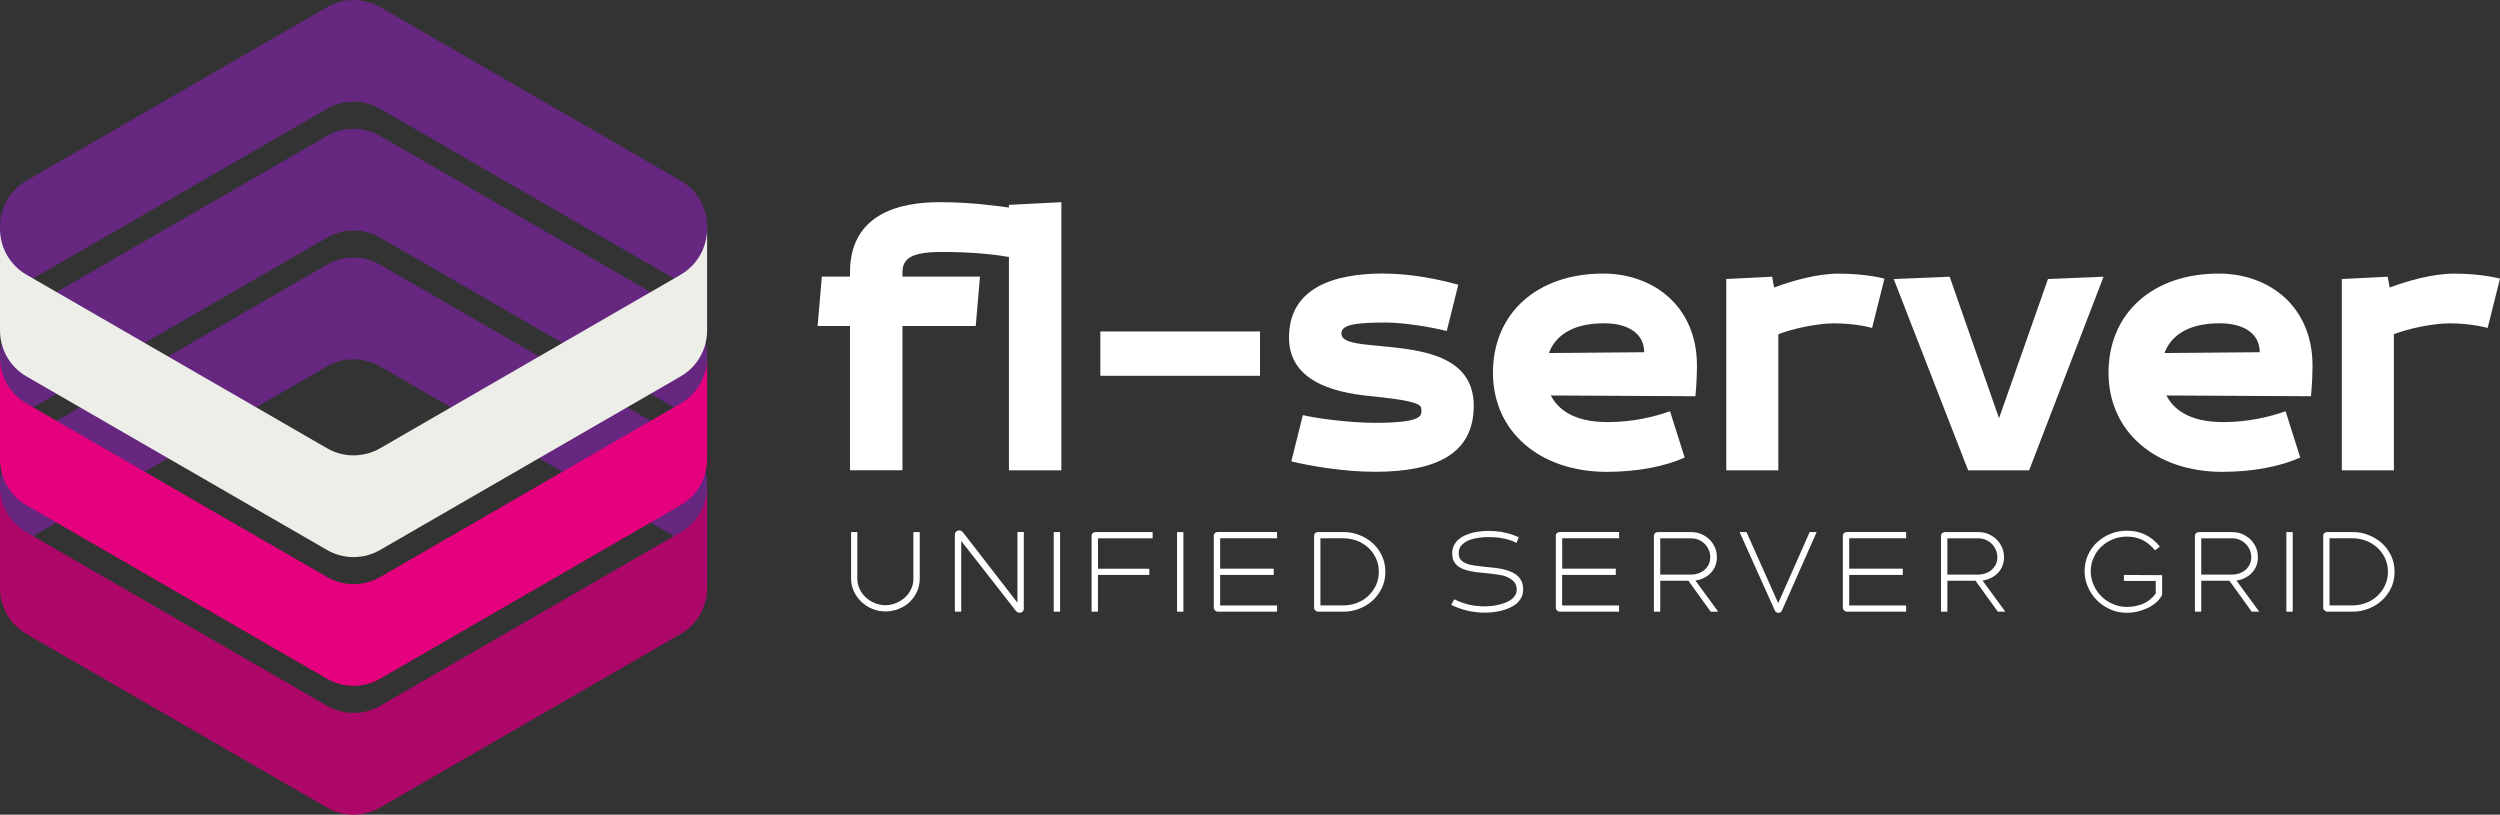 <svg xmlns="http://www.w3.org/2000/svg" id="b" width="437" height="142.4" viewBox="0 0 437 142.4"><rect x="0" y="0" width="437" height="142.4" fill="#333333" stroke="none"/><g id="c"><path d="M4.63,94.38l52.54-30.34c2.87-1.65,6.4-1.65,9.26,0l52.54,30.34c2.87,1.65,4.63,4.71,4.63,8.02v-17.78c0-3.31-1.77-6.37-4.63-8.02l-52.54-30.34c-2.87-1.65-6.4-1.65-9.26,0L4.63,76.6c-2.87,1.65-4.63,4.71-4.63,8.02v17.78c0-3.31,1.77-6.37,4.63-8.02Z" style="fill:#652780;"></path><path d="M118.98,93.04l-52.54,30.34c-2.87,1.65-6.4,1.65-9.26,0L4.63,93.04c-2.87-1.65-4.63-4.71-4.63-8.02v17.78c0,3.31,1.77,6.37,4.63,8.02l52.54,30.34c2.87,1.65,6.4,1.65,9.26,0l52.54-30.34c2.87-1.65,4.63-4.71,4.63-8.02v-17.78c0,3.31-1.77,6.37-4.63,8.02Z" style="fill:#ad076a;"></path><path d="M4.63,71.87l52.54-30.34c2.87-1.65,6.4-1.65,9.26,0l52.54,30.34c2.87,1.65,4.63,4.71,4.63,8.02v-17.78c0-3.31-1.77-6.37-4.63-8.02l-52.54-30.34c-2.87-1.65-6.4-1.65-9.26,0L4.63,54.09c-2.87,1.65-4.63,4.71-4.63,8.02v17.78c0-3.31,1.77-6.37,4.63-8.02Z" style="fill:#652780;"></path><path d="M118.98,70.53l-52.54,30.34c-2.87,1.65-6.4,1.65-9.26,0L4.63,70.53c-2.87-1.65-4.63-4.71-4.63-8.02v17.78c0,3.31,1.77,6.37,4.63,8.02l52.54,30.34c2.87,1.65,6.4,1.65,9.26,0l52.54-30.34c2.87-1.65,4.63-4.71,4.63-8.02v-17.78c0,3.31-1.77,6.37-4.63,8.02Z" style="fill:#e5007e;"></path><path d="M4.63,49.35l52.54-30.34c2.87-1.65,6.4-1.65,9.26,0l52.54,30.34c2.87,1.65,4.63,4.71,4.63,8.02v-17.78c0-3.31-1.77-6.37-4.63-8.02L66.44,1.24c-2.87-1.65-6.4-1.65-9.26,0L4.63,31.58c-2.87,1.65-4.63,4.71-4.63,8.02v17.78c0-3.31,1.77-6.37,4.63-8.02Z" style="fill:#652780;"></path><path d="M118.98,48.02l-52.54,30.34c-2.87,1.65-6.4,1.65-9.26,0L4.63,48.02c-2.87-1.65-4.63-4.71-4.63-8.02v17.78c0,3.31,1.77,6.37,4.63,8.02l52.54,30.34c2.87,1.65,6.4,1.65,9.26,0l52.54-30.34c2.87-1.65,4.63-4.71,4.63-8.02v-17.78c0,3.31-1.77,6.37-4.63,8.02Z" style="fill:#edeee7;"></path><path d="M149.86,93.01v8.13c0,.66.13,1.26.41,1.82.26.56.62,1.05,1.07,1.46.45.43.97.75,1.56.99s1.2.38,1.86.38,1.29-.13,1.88-.38,1.11-.56,1.56-.99c.45-.41.81-.9,1.07-1.46.26-.56.39-1.16.39-1.82v-8.13h1.11v8.13c0,.81-.15,1.58-.47,2.27-.32.69-.75,1.31-1.29,1.82-.54.51-1.18.92-1.91,1.2-.73.3-1.52.45-2.33.45s-1.56-.15-2.29-.45c-.73-.3-1.37-.71-1.91-1.24-.54-.51-.99-1.13-1.31-1.82s-.49-1.43-.49-2.23v-8.13h1.11Z" style="fill:#fff;"></path><path d="M177.59,106.8l-9.57-12.25v12.37h-1.11v-13.46c0-.21.08-.39.22-.53.13-.13.32-.21.53-.21.26,0,.47.09.64.3l9.55,12.33v-12.35h1.11v13.38c0,.22-.07.39-.21.54-.13.13-.32.19-.54.19-.24,0-.45-.11-.62-.32Z" style="fill:#fff;"></path><path d="M184.19,93.01h1.11v13.91h-1.11v-13.91Z" style="fill:#fff;"></path><path d="M200.89,100.5h-8.97v6.42h-1.11v-13.23c0-.21.08-.38.21-.51.13-.11.3-.17.51-.17h9.95v1.09h-9.55v5.31h8.97v1.09Z" style="fill:#fff;"></path><path d="M205.75,93.01h1.11v13.91h-1.11v-13.91Z" style="fill:#fff;"></path><path d="M222.65,100.5h-9.37v5.33h9.95v1.09h-10.34c-.19,0-.36-.08-.49-.21-.15-.13-.23-.28-.23-.47v-12.56c0-.21.08-.38.21-.51.13-.11.3-.17.51-.17h10.34v1.09h-9.95v5.31h9.37v1.09Z" style="fill:#fff;"></path><path d="M237.64,93.53c.88.36,1.67.83,2.35,1.45.66.62,1.2,1.35,1.59,2.2.39.84.58,1.78.58,2.78s-.19,1.91-.58,2.76c-.39.84-.94,1.59-1.59,2.21-.68.62-1.46,1.11-2.35,1.46-.9.36-1.86.53-2.85.53h-4.37c-.19,0-.36-.08-.49-.21-.15-.13-.23-.28-.23-.47v-12.56c0-.21.08-.38.21-.51.13-.11.3-.17.51-.17h4.37c.99,0,1.95.17,2.85.53ZM234.79,105.83c.84,0,1.65-.15,2.42-.45.75-.28,1.41-.69,1.97-1.22.56-.53,1.01-1.15,1.35-1.88.32-.71.49-1.48.49-2.33s-.17-1.63-.49-2.35c-.34-.71-.79-1.33-1.35-1.86-.56-.51-1.22-.92-1.97-1.22-.77-.28-1.58-.43-2.42-.43h-3.98v11.73h3.98Z" style="fill:#fff;"></path><path d="M254.24,104.77c.88.43,1.76.75,2.61.94s1.75.28,2.74.28c.32,0,.66-.02,1.05-.06.39-.04.79-.09,1.2-.19s.83-.21,1.22-.36c.39-.13.73-.32,1.05-.54.3-.21.54-.47.73-.77.19-.28.28-.62.28-1.01,0-.49-.11-.88-.34-1.2-.24-.32-.53-.56-.88-.77s-.73-.36-1.14-.47c-.43-.09-.83-.17-1.22-.22-.56-.09-1.14-.15-1.73-.21-.58-.06-1.16-.11-1.73-.17-.56-.07-1.11-.19-1.62-.32-.51-.13-.96-.32-1.35-.56-.39-.24-.69-.54-.92-.94-.23-.39-.34-.88-.34-1.48,0-.51.09-.98.3-1.37.19-.39.45-.73.77-1.03.32-.28.71-.53,1.15-.73.43-.19.86-.34,1.33-.47.47-.11.94-.19,1.41-.24s.9-.08,1.31-.08c.79,0,1.56.06,2.31.17.73.13,1.48.32,2.23.6.09.04.21.08.32.13.11.06.22.09.32.13h.08s.04.02.06.02l.04.02-.38,1.03-.06-.02c-.34-.19-.71-.34-1.11-.47-.41-.13-.84-.23-1.28-.32-.43-.08-.88-.13-1.31-.17-.43-.02-.85-.04-1.22-.04-.47,0-.99.04-1.58.11-.6.08-1.16.21-1.69.41s-.98.51-1.33.86c-.36.38-.54.86-.54,1.45,0,.47.11.84.36,1.13s.56.51.98.66c.39.17.88.28,1.43.36.54.08,1.11.15,1.71.21.6.06,1.22.13,1.84.19.62.06,1.2.17,1.76.32.47.13.9.28,1.29.47.39.19.73.41,1.01.69.28.28.49.6.66.98.15.39.23.84.23,1.35s-.11.99-.32,1.39-.49.75-.84,1.05c-.36.3-.77.54-1.22.75-.47.21-.94.36-1.43.49-.51.13-.99.21-1.48.26-.51.06-.96.08-1.37.08-.54,0-1.05-.02-1.52-.08-.49-.06-.96-.13-1.43-.24-.47-.09-.92-.23-1.37-.39-.47-.15-.94-.34-1.43-.56l-.17-.08.53-.98.04.02Z" style="fill:#fff;"></path><path d="M282.43,100.5h-9.37v5.33h9.95v1.09h-10.34c-.19,0-.36-.08-.49-.21-.15-.13-.22-.28-.22-.47v-12.56c0-.21.07-.38.21-.51.13-.11.3-.17.51-.17h10.34v1.09h-9.95v5.31h9.37v1.09Z" style="fill:#fff;"></path><path d="M295.11,101.51h-4.9v5.41h-1.11v-13.23c0-.21.08-.38.21-.51.13-.11.3-.17.51-.17h5.8c.62,0,1.22.11,1.76.34.54.24,1.01.54,1.43.94.39.39.71.86.96,1.39.23.54.34,1.11.34,1.73,0,.54-.09,1.05-.28,1.52-.19.47-.45.86-.79,1.22-.34.36-.73.64-1.18.86-.47.24-.96.39-1.5.47l3.98,5.44h-1.31l-3.9-5.41ZM290.21,100.44h5.41c.45,0,.88-.08,1.29-.22.39-.15.75-.36,1.05-.62s.54-.58.73-.96c.17-.38.26-.79.26-1.24s-.09-.88-.26-1.28c-.17-.39-.41-.75-.71-1.05-.3-.3-.66-.54-1.05-.71-.41-.17-.84-.26-1.31-.26h-5.41v6.34Z" style="fill:#fff;"></path><path d="M304.07,93.01h1.22l5.54,12.42,5.5-12.42h1.22l-6.04,13.66c-.06.15-.15.26-.24.34s-.24.11-.43.11c-.15,0-.28-.04-.38-.13s-.19-.19-.24-.32l-6.14-13.66Z" style="fill:#fff;"></path><path d="M332.61,100.5h-9.37v5.33h9.95v1.09h-10.34c-.19,0-.36-.08-.49-.21-.15-.13-.23-.28-.23-.47v-12.56c0-.21.08-.38.21-.51.13-.11.3-.17.51-.17h10.34v1.09h-9.95v5.31h9.37v1.09Z" style="fill:#fff;"></path><path d="M345.3,101.51h-4.9v5.41h-1.11v-13.23c0-.21.07-.38.21-.51.13-.11.3-.17.51-.17h5.8c.62,0,1.22.11,1.76.34.54.24,1.01.54,1.43.94.39.39.71.86.96,1.39.22.54.34,1.11.34,1.73,0,.54-.09,1.05-.28,1.52-.19.47-.45.86-.79,1.22s-.73.64-1.18.86c-.47.24-.96.39-1.5.47l3.98,5.44h-1.31l-3.9-5.41ZM340.4,100.44h5.41c.45,0,.88-.08,1.29-.22.39-.15.75-.36,1.05-.62.3-.26.54-.58.73-.96.17-.38.26-.79.26-1.24s-.09-.88-.26-1.28-.41-.75-.71-1.05c-.3-.3-.66-.54-1.05-.71-.41-.17-.84-.26-1.31-.26h-5.41v6.34Z" style="fill:#fff;"></path><path d="M376.72,105.47c-.47.36-.96.66-1.5.9-.54.24-1.13.43-1.71.56-.6.13-1.18.19-1.73.19-1.01,0-1.97-.19-2.85-.58-.9-.39-1.69-.92-2.35-1.58-.68-.66-1.2-1.43-1.59-2.31-.39-.88-.6-1.8-.6-2.8s.19-1.95.58-2.81c.39-.86.92-1.61,1.6-2.25.68-.62,1.46-1.13,2.36-1.48.88-.36,1.84-.54,2.85-.54,1.18,0,2.25.22,3.21.69.96.47,1.8,1.14,2.53,2.05l.02.02-.83.69-.02-.04c-.66-.79-1.37-1.39-2.16-1.78-.79-.39-1.71-.6-2.76-.6-.86,0-1.67.15-2.44.47-.77.32-1.43.73-2.01,1.28-.58.54-1.03,1.2-1.35,1.93-.34.73-.51,1.54-.51,2.38s.17,1.63.51,2.38c.32.77.77,1.43,1.35,1.99.58.58,1.24,1.03,2.01,1.35.77.34,1.58.51,2.44.51,1.03,0,1.97-.19,2.85-.56.86-.36,1.6-.96,2.21-1.78v-2.2h-5.57v-1.05l6.68.04v3.27c0,.13-.04.26-.11.39-.3.49-.68.92-1.13,1.28Z" style="fill:#fff;"></path><path d="M389.68,101.51h-4.9v5.41h-1.11v-13.23c0-.21.08-.38.21-.51.13-.11.3-.17.51-.17h5.8c.62,0,1.22.11,1.76.34.54.24,1.01.54,1.43.94.39.39.71.86.96,1.39.23.54.34,1.11.34,1.73,0,.54-.09,1.05-.28,1.52-.19.47-.45.86-.79,1.22s-.73.64-1.18.86c-.47.24-.96.39-1.5.47l3.98,5.44h-1.31l-3.9-5.41ZM384.78,100.44h5.41c.45,0,.88-.08,1.29-.22.39-.15.75-.36,1.05-.62.3-.26.54-.58.73-.96.17-.38.26-.79.26-1.24s-.09-.88-.26-1.28-.41-.75-.71-1.05-.66-.54-1.05-.71c-.41-.17-.84-.26-1.31-.26h-5.41v6.34Z" style="fill:#fff;"></path><path d="M399.66,93.01h1.11v13.91h-1.11v-13.91Z" style="fill:#fff;"></path><path d="M414.04,93.53c.88.36,1.67.83,2.35,1.45.66.62,1.2,1.35,1.6,2.2.39.84.58,1.78.58,2.78s-.19,1.91-.58,2.76c-.39.84-.94,1.59-1.6,2.21-.68.62-1.46,1.11-2.35,1.46-.9.36-1.86.53-2.85.53h-4.37c-.19,0-.36-.08-.49-.21-.15-.13-.23-.28-.23-.47v-12.56c0-.21.08-.38.21-.51.13-.11.3-.17.51-.17h4.37c1,0,1.95.17,2.85.53ZM411.18,105.83c.84,0,1.65-.15,2.42-.45.75-.28,1.41-.69,1.97-1.22.56-.53,1.01-1.15,1.35-1.88.32-.71.49-1.48.49-2.33s-.17-1.63-.49-2.35c-.34-.71-.79-1.33-1.35-1.86-.56-.51-1.22-.92-1.97-1.22-.77-.28-1.58-.43-2.42-.43h-3.98v11.73h3.98Z" style="fill:#fff;"></path><path d="M185.53,82.21h-9.17v-37.29c-1.48-.27-5.53-.88-11.73-.88-5.33,0-6.88,1.15-6.88,3.57v.74h13.55l-.74,8.63h-12.81v25.22h-9.17v-25.22h-5.66l.74-8.63h4.92v-.74c0-10.38,8.9-12.27,15.64-12.27,5.33,0,9.78.61,12.14.94v-.47l9.17-.47v46.86Z" style="fill:#fff;"></path><path d="M220.25,65.69h-27.91v-7.75h27.91v7.75Z" style="fill:#fff;"></path><path d="M241.83,47.82c5.06,0,9.91,1.08,13.08,1.95l-2.02,8.09c-2.63-.67-7.42-1.48-10.72-1.48-5.33,0-7.69.4-7.69,1.89s2.22,1.82,6.88,2.22c6.74.67,16.25,1.48,16.25,10.45,0,8.36-6.54,11.53-17.26,11.53-5.39,0-11.33-1.01-14.63-1.82l2.02-8.09c2.16.54,8.09,1.35,12.61,1.35,8.97,0,8.09-1.48,8.09-2.5,0-1.08-3.1-1.55-8.76-2.16-7.28-.67-14.36-2.97-14.36-10.25,0-8.7,7.82-11.19,16.52-11.19Z" style="fill:#fff;"></path><path d="M296.37,69.26l-25.28-.13c1.21,2.36,3.91,4.65,9.91,4.65,4.52,0,8.16-.94,10.92-1.89l2.56,8.09c-3.44,1.55-8.29,2.5-13.62,2.5-11.6,0-19.89-6.94-19.89-17.33s7.69-17.33,19.28-17.33c8.63,0,16.38,5.6,16.38,16.11,0,2.63-.27,5.33-.27,5.33ZM270.75,61.71l16.65-.14c0-3.3-2.83-5.06-7.01-5.06-6.2,0-8.7,2.7-9.64,5.19Z" style="fill:#fff;"></path><path d="M329.4,48.7l-2.16,8.63s-2.7-.81-6.61-.81c-2.9,0-7.15.88-9.78,1.89v23.8h-9.1v-33.44l8.02-.4.34,1.89c3.24-1.21,7.55-2.43,11.33-2.43,4.85,0,7.96.88,7.96.88Z" style="fill:#fff;"></path><path d="M354.68,82.21h-10.65l-13.01-33.44,9.78-.4,8.63,24.74,8.56-24.34,9.71-.4-13.01,33.85Z" style="fill:#fff;"></path><path d="M403.97,69.26l-25.28-.13c1.21,2.36,3.91,4.65,9.91,4.65,4.52,0,8.16-.94,10.92-1.89l2.56,8.09c-3.44,1.55-8.29,2.5-13.62,2.5-11.6,0-19.89-6.94-19.89-17.33s7.69-17.33,19.28-17.33c8.63,0,16.38,5.6,16.38,16.11,0,2.63-.27,5.33-.27,5.33ZM378.35,61.71l16.65-.14c0-3.3-2.83-5.06-7.01-5.06-6.2,0-8.7,2.7-9.64,5.19Z" style="fill:#fff;"></path><path d="M437,48.7l-2.16,8.63s-2.7-.81-6.61-.81c-2.9,0-7.15.88-9.78,1.89v23.8h-9.1v-33.44l8.02-.4.34,1.89c3.24-1.21,7.55-2.43,11.33-2.43,4.85,0,7.96.88,7.96.88Z" style="fill:#fff;"></path></g></svg>